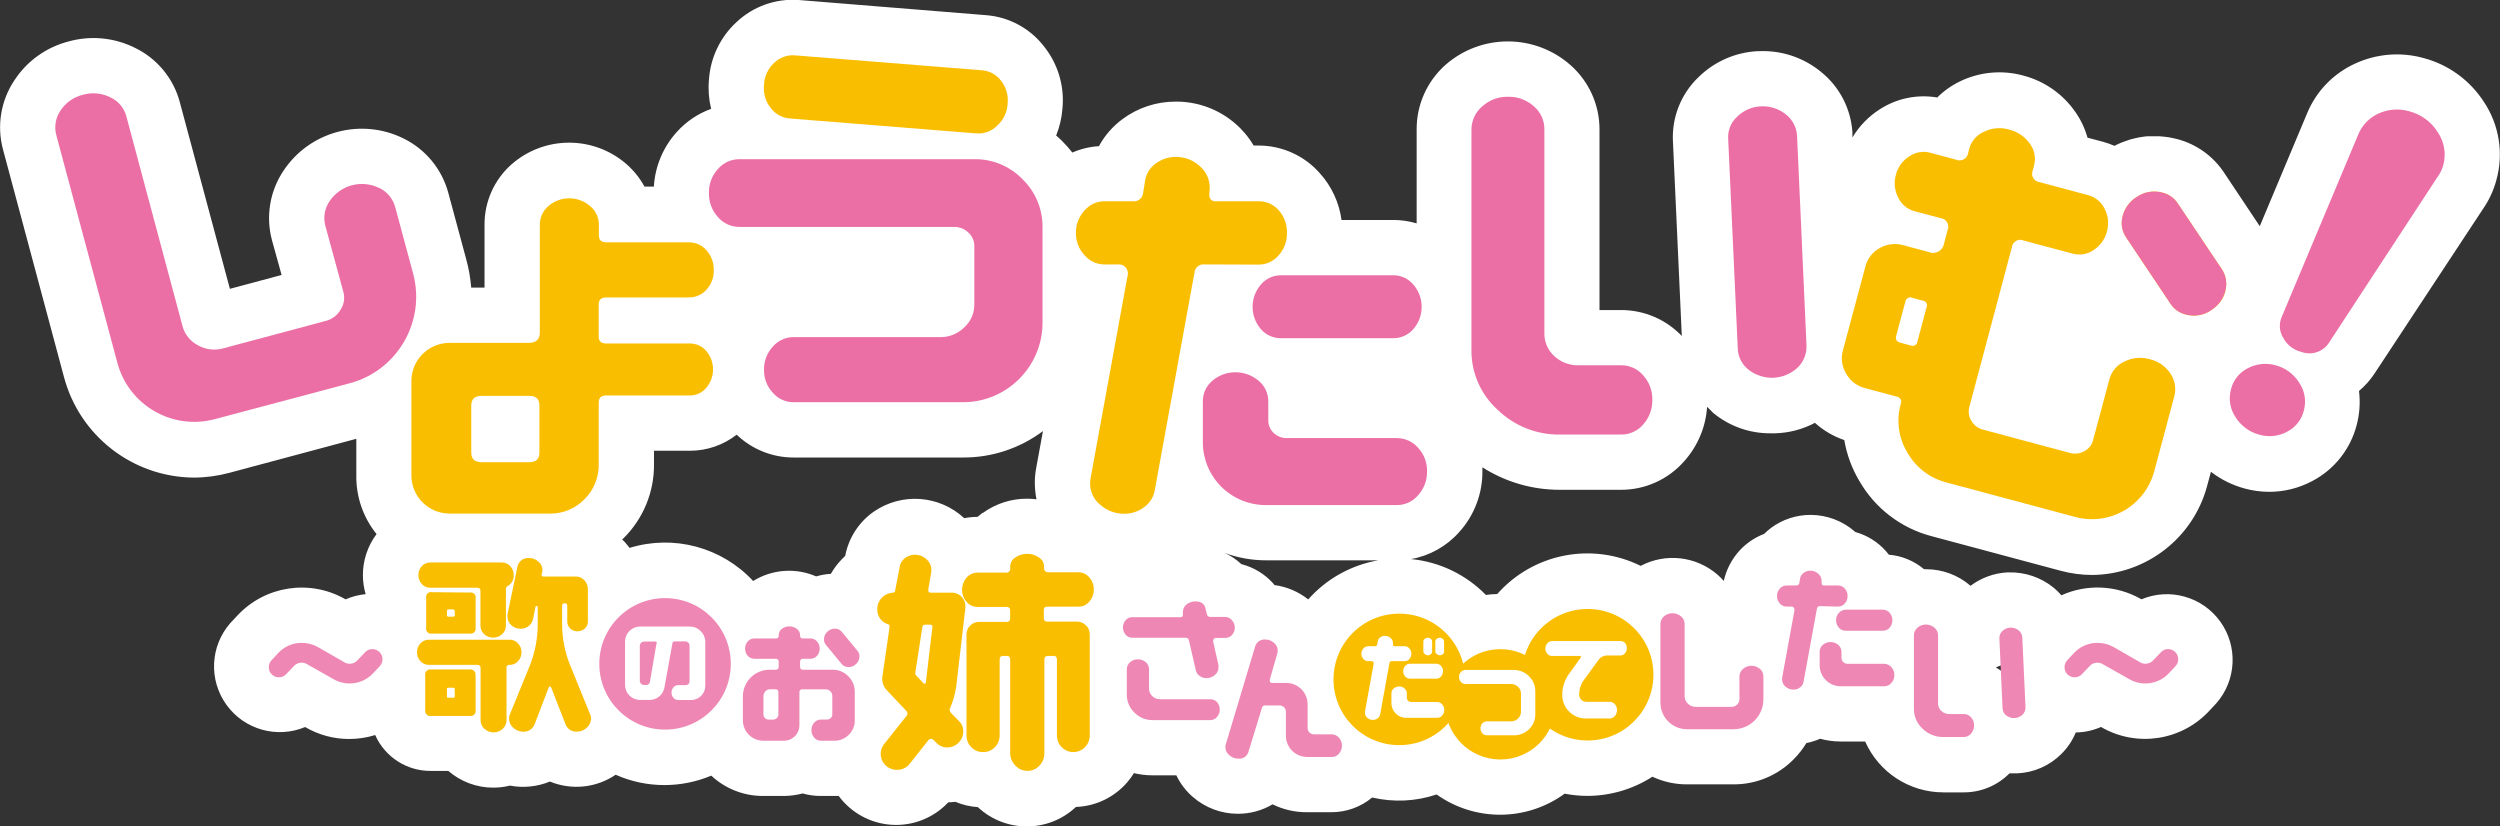 <?xml version="1.0" encoding="UTF-8" standalone="no"?>
<!-- Generator: Gravit.io -->
<svg xmlns="http://www.w3.org/2000/svg" xmlns:xlink="http://www.w3.org/1999/xlink" style="isolation:isolate" viewBox="0 0 418.24 138.22" width="418.24pt" height="138.22pt">
  <rect x="0" y="0" width="418.24" height="138.22" fill="#333333" stroke="none"/>
  <defs>
    <clipPath id="_clipPath_vcEiLujACbmTwDmZe5zVupAwtWWlItID">
      <rect width="418.24" height="138.22"/>
    </clipPath>
  </defs>
  <g clip-path="url(#_clipPath_vcEiLujACbmTwDmZe5zVupAwtWWlItID)">
    <g>
      <g>
        <path d=" M 415.55 17.05 C 413.216 13.43 409.614 10.812 405.45 9.71 C 401.658 8.658 397.617 8.98 394.04 10.62 C 390.345 12.289 387.436 15.319 385.92 19.08 L 378.05 37.84 L 372.05 28.84 C 370.209 26.077 367.414 24.091 364.2 23.26 C 363.73 23.14 363.25 23.04 362.77 22.96 L 362.25 22.89 L 361.34 22.8 L 360.73 22.8 L 359.9 22.8 C 359.69 22.8 359.48 22.8 359.26 22.8 C 359.04 22.8 358.73 22.85 358.46 22.89 L 357.83 22.99 L 357.01 23.17 L 356.42 23.32 L 355.49 23.64 L 355.04 23.8 C 354.597 23.977 354.163 24.178 353.74 24.4 C 353.109 24.12 352.457 23.889 351.79 23.71 L 349.23 23.03 C 348.792 21.46 348.085 19.978 347.14 18.65 C 345.066 15.694 342.012 13.569 338.52 12.65 C 335.021 11.68 331.29 12.003 328.01 13.56 C 326.556 14.247 325.23 15.177 324.09 16.31 C 320.736 15.737 317.29 16.451 314.44 18.31 C 312.585 19.502 311.031 21.107 309.9 23 L 309.9 22.26 L 309.9 22.1 C 309.634 18.142 307.718 14.478 304.62 12 C 301.727 9.632 298.065 8.408 294.33 8.56 L 294.05 8.56 C 290.328 8.747 286.805 10.295 284.15 12.91 C 281.204 15.725 279.643 19.692 279.88 23.76 L 281.36 56.21 C 278.719 53.439 275.058 51.871 271.23 51.87 L 267.59 51.87 L 267.59 21.66 C 267.597 17.55 265.838 13.634 262.76 10.91 C 256.766 5.603 247.754 5.603 241.76 10.91 C 238.711 13.649 236.979 17.561 237 21.66 L 237 37.37 C 235.731 36.993 234.414 36.801 233.09 36.8 L 224.43 36.8 C 224.038 33.896 222.78 31.178 220.82 29 C 218.221 26.033 214.464 24.337 210.52 24.35 L 209.73 24.35 C 208.908 22.954 207.86 21.704 206.63 20.65 C 203.876 18.276 200.356 16.98 196.72 17 C 193.497 16.982 190.355 18.014 187.77 19.94 C 186.148 21.137 184.81 22.677 183.85 24.45 C 182.316 24.545 180.81 24.907 179.4 25.52 C 178.847 24.819 178.252 24.151 177.62 23.52 C 177.32 23.22 177 22.95 176.69 22.67 C 177.269 21.236 177.624 19.722 177.74 18.18 C 178.109 14.485 177.034 10.79 174.74 7.87 C 172.401 4.787 168.858 2.848 165 2.54 L 133.61 0 C 129.764 -0.278 125.978 1.076 123.18 3.73 C 120.464 6.247 118.823 9.714 118.6 13.41 C 118.459 15.019 118.584 16.641 118.97 18.21 C 116.752 19.01 114.769 20.35 113.2 22.11 C 110.933 24.626 109.589 27.839 109.39 31.22 L 107.82 31.22 C 107.051 29.802 106.035 28.532 104.82 27.47 C 99.286 22.642 91.029 22.672 85.53 27.54 C 82.68 30.082 81.054 33.721 81.06 37.54 L 81.06 48.11 L 78.83 48.11 C 78.704 46.511 78.426 44.927 78 43.38 L 75 32.26 C 73.937 28.317 71.236 25.019 67.58 23.2 L 67.58 23.2 C 60.444 19.627 51.763 21.961 47.38 28.63 C 45.126 32.036 44.441 36.245 45.5 40.19 L 47.11 46 L 38.46 48.32 L 30.09 17.12 C 29.023 13.083 26.227 9.723 22.45 7.94 C 19.03 6.27 15.115 5.914 11.45 6.94 C 7.758 7.896 4.551 10.187 2.45 13.37 C 0.145 16.781 -0.567 21.024 0.5 25 L 10.71 63.1 C 13.338 72.933 22.202 79.805 32.38 79.9 C 34.406 79.896 36.423 79.627 38.38 79.1 L 59.61 73.41 L 59.61 79.54 C 59.558 83.106 60.758 86.577 63 89.35 C 61.508 91.333 60.704 93.749 60.71 96.23 C 60.716 97.303 60.87 98.37 61.17 99.4 C 60.014 99.51 58.883 99.803 57.82 100.27 L 57.71 100.21 C 51.792 96.858 44.347 98.004 39.71 102.98 L 38.51 104.26 C 35.155 108.116 34.898 113.775 37.89 117.919 C 40.881 122.064 46.334 123.601 51.05 121.63 C 53.283 122.944 55.829 123.635 58.42 123.63 C 59.895 123.63 61.362 123.408 62.77 122.97 C 64.403 126.653 68.071 129.012 72.1 128.97 L 75 128.97 C 77.09 130.781 79.765 131.775 82.53 131.77 C 83.467 131.768 84.4 131.654 85.31 131.43 C 87.559 131.855 89.883 131.619 92 130.75 C 95.625 132.244 99.758 131.815 103 129.61 C 105.565 130.752 108.342 131.342 111.15 131.34 C 113.842 131.34 116.508 130.803 118.99 129.76 C 121.33 131.949 124.416 133.164 127.62 133.16 L 131.11 133.16 C 132.177 133.157 133.239 133.016 134.27 132.74 C 135.246 133.016 136.256 133.158 137.27 133.16 L 139.51 133.16 C 139.78 133.16 140.04 133.16 140.31 133.16 C 142.418 136.012 145.684 137.781 149.224 137.988 C 152.765 138.195 156.215 136.818 158.64 134.23 C 159.035 134.22 159.428 134.19 159.82 134.14 C 161.019 134.642 162.293 134.943 163.59 135.03 C 168.213 139.346 175.393 139.333 180 135 C 183.063 134.89 185.966 133.6 188.1 131.4 C 188.707 130.774 189.243 130.083 189.7 129.34 C 190.715 129.584 191.756 129.708 192.8 129.71 L 196.8 129.71 C 197.454 131.087 198.387 132.313 199.54 133.31 C 201.623 135.13 204.294 136.135 207.06 136.14 C 209.114 136.153 211.133 135.607 212.9 134.56 C 214.675 135.437 216.63 135.889 218.61 135.88 L 222.72 135.88 C 225.218 135.888 227.639 135.017 229.56 133.42 C 233.131 134.257 236.864 134.081 240.34 132.91 C 246.765 137.477 255.391 137.425 261.76 132.78 C 263.006 133.02 264.271 133.144 265.54 133.15 C 269.406 133.148 273.19 132.034 276.44 129.94 C 278.24 130.783 280.203 131.22 282.19 131.22 L 290 131.22 C 293.78 131.242 297.409 129.734 300.06 127.04 C 300.88 126.219 301.598 125.302 302.2 124.31 C 302.991 124.155 303.762 123.914 304.5 123.59 C 305.611 123.895 306.758 124.049 307.91 124.05 L 312.03 124.05 C 314.324 129.223 319.451 132.559 325.11 132.56 L 328.51 132.56 C 331.39 132.572 334.154 131.426 336.18 129.38 C 336.58 129.38 336.98 129.38 337.39 129.38 C 340.192 129.281 342.853 128.127 344.84 126.15 C 345.882 125.12 346.708 123.893 347.27 122.54 C 348.724 122.518 350.159 122.205 351.49 121.62 C 357.419 125.075 364.951 123.948 369.61 118.91 L 370.77 117.67 C 374.154 113.822 374.432 108.148 371.443 103.987 C 368.453 99.826 362.986 98.281 358.26 100.26 L 358.15 100.2 C 354.071 97.889 349.134 97.662 344.86 99.59 C 344.465 99.132 344.034 98.707 343.57 98.32 C 341.444 96.591 338.769 95.683 336.03 95.76 L 335.77 95.76 C 333.558 95.894 331.434 96.672 329.66 98 C 327.591 96.204 324.94 95.22 322.2 95.23 L 321.89 95.23 C 320.226 93.829 318.168 92.98 316 92.8 C 315.85 92.6 315.69 92.4 315.52 92.21 C 314.151 90.667 312.367 89.553 310.38 89 L 310.26 88.89 C 308.221 87.125 305.617 86.149 302.92 86.14 C 300.53 86.133 298.201 86.897 296.28 88.32 C 295.876 88.629 295.492 88.963 295.13 89.32 C 293.553 89.921 292.138 90.883 291 92.13 C 289.701 93.56 288.798 95.304 288.38 97.19 C 288.049 96.809 287.691 96.451 287.31 96.12 C 283.741 93.039 278.647 92.463 274.48 94.67 C 266.334 90.639 256.498 92.57 250.48 99.38 C 249.84 99.38 249.21 99.45 248.58 99.53 C 245.246 96.114 240.811 93.989 236.06 93.53 C 239.186 92.978 242.031 91.381 244.13 89 C 246.645 86.216 248.026 82.591 248 78.84 C 248 78.62 248 78.4 248 78.18 C 251.883 80.654 256.396 81.96 261 81.94 L 271.19 81.94 C 275.234 81.95 279.084 80.21 281.75 77.17 C 284.017 74.651 285.369 71.442 285.59 68.06 C 285.92 68.39 286.27 68.71 286.59 69.06 C 289.283 71.297 292.679 72.511 296.18 72.49 C 296.45 72.49 296.73 72.49 297 72.49 C 299.315 72.423 301.584 71.824 303.63 70.74 C 305.052 72.026 306.723 73.006 308.54 73.62 C 308.949 76.024 309.797 78.332 311.04 80.43 C 313.672 85.031 318.049 88.377 323.18 89.71 L 344.68 95.47 C 346.414 95.943 348.203 96.185 350 96.19 C 359.012 96.114 366.872 90.048 369.23 81.35 L 369.88 78.93 C 371.564 80.227 373.487 81.178 375.54 81.73 C 376.88 82.094 378.262 82.279 379.65 82.28 C 382.147 82.276 384.605 81.661 386.81 80.49 L 386.81 80.49 C 390.497 78.566 393.199 75.173 394.25 71.15 C 394.755 69.281 394.89 67.331 394.65 65.41 C 395.706 64.524 396.62 63.482 397.36 62.32 L 415.36 35.01 C 416.386 33.539 417.151 31.901 417.62 30.17 C 418.88 25.704 418.124 20.911 415.55 17.05 Z  M 336.17 111 C 336.17 111.23 336.17 111.45 336.17 111.67 C 336.171 112.304 336.228 112.936 336.34 113.56 C 335.62 112.815 334.799 112.175 333.9 111.66 C 334.614 111.314 335.382 111.091 336.17 111 Z  M 218.86 100.28 C 217.231 98.985 215.282 98.156 213.22 97.88 C 213.14 97.78 213.07 97.68 212.98 97.58 L 212.98 97.58 C 211.567 96.015 209.723 94.902 207.68 94.38 C 206.867 93.619 205.939 92.991 204.93 92.52 C 207.13 93.328 209.456 93.741 211.8 93.74 L 230.59 93.74 C 226.05 94.523 221.913 96.83 218.86 100.28 L 218.86 100.28 Z  M 109.82 111 C 110.104 110.561 110.439 110.158 110.82 109.8 C 110.981 109.64 111.151 109.489 111.33 109.35 C 111.538 109.51 111.735 109.683 111.92 109.87 C 112.1 110.06 112.28 110.26 112.44 110.46 L 110.77 112.14 C 110.41 111.799 110.091 111.416 109.82 111 Z  M 112.4 110.47 C 112.526 110.63 112.642 110.797 112.75 110.97 C 112.493 111.382 112.191 111.764 111.85 112.11 C 111.666 112.291 111.473 112.461 111.27 112.62 C 111.09 112.47 110.91 112.32 110.74 112.15 L 112.4 110.47 Z  M 164.4 85.78 C 164.1 86 163.82 86.23 163.54 86.47 C 162.791 86.472 162.045 86.546 161.31 86.69 C 157.151 82.824 150.865 82.367 146.19 85.59 C 143.684 87.336 141.963 89.998 141.4 93 C 141.21 93.17 141.03 93.35 140.86 93.53 C 140.135 94.269 139.51 95.099 139 96 C 138.166 96.047 137.341 96.192 136.54 96.43 C 133.114 94.939 129.173 95.227 126 97.2 C 120.743 91.541 112.712 89.388 105.33 91.66 C 105.07 91.32 104.8 90.99 104.51 90.66 L 104.08 90.26 L 104.31 90.05 C 107.619 86.778 109.46 82.303 109.41 77.65 L 109.41 75.41 L 115.41 75.41 C 118.247 75.413 121.004 74.466 123.24 72.72 C 125.797 75.169 129.2 76.537 132.74 76.54 L 161.1 76.54 C 165.923 76.565 170.621 75.013 174.48 72.12 L 173.35 78.3 C 173.197 79.118 173.12 79.948 173.12 80.78 C 173.126 81.703 173.22 82.624 173.4 83.53 C 172.889 83.467 172.375 83.433 171.86 83.43 C 169.188 83.412 166.581 84.249 164.42 85.82 L 164.4 85.78 Z  M 380.29 69.78 C 379.669 70.081 378.962 70.159 378.29 70 C 377.715 69.835 377.212 69.483 376.86 69 C 376.089 67.744 376.202 66.137 377.14 65 C 377.917 65.652 378.762 66.218 379.66 66.69 L 381.03 69.29 C 380.817 69.501 380.575 69.68 380.31 69.82 L 380.29 69.78 Z  M 381.03 69.25 L 379.7 66.7 C 380.473 67.109 381.283 67.444 382.12 67.7 C 381.89 68.305 381.524 68.849 381.05 69.29 L 381.03 69.25 Z " fill="rgb(255,255,255)"/>
        <path d=" M 245.09 113.66 C 245.09 119.735 240.165 124.66 234.09 124.66 C 228.015 124.66 223.09 119.735 223.09 113.66 C 223.09 107.585 228.015 102.66 234.09 102.66 C 240.165 102.66 245.09 107.585 245.09 113.66 Z " fill="rgb(250,190,0)"/>
        <path d=" M 260.23 117.83 C 260.23 122.928 256.098 127.06 251 127.06 C 245.902 127.06 241.77 122.928 241.77 117.83 C 241.77 112.732 245.902 108.6 251 108.6 C 253.448 108.6 255.796 109.572 257.527 111.303 C 259.258 113.034 260.23 115.382 260.23 117.83 Z " fill="rgb(250,190,0)"/>
        <path d=" M 276.61 112.88 C 276.61 118.955 271.685 123.88 265.61 123.88 C 259.535 123.88 254.61 118.955 254.61 112.88 C 254.61 106.805 259.535 101.88 265.61 101.88 C 271.685 101.88 276.61 106.805 276.61 112.88 Z " fill="rgb(250,190,0)"/>
        <path d=" M 122.26 111.06 C 122.26 117.135 117.335 122.06 111.26 122.06 C 105.185 122.06 100.26 117.135 100.26 111.06 C 100.26 104.985 105.185 100.06 111.26 100.06 C 117.335 100.06 122.26 104.985 122.26 111.06 Z " fill="rgb(238,135,180)"/>
        <path d=" M 51.32 111.09 C 51.053 110.936 50.749 110.856 50.44 110.86 C 49.954 110.859 49.492 111.066 49.17 111.43 L 47.88 112.78 C 47.566 113.127 47.118 113.32 46.65 113.31 C 46.209 113.311 45.785 113.139 45.47 112.83 C 45.136 112.518 44.954 112.077 44.97 111.62 C 44.958 111.194 45.117 110.78 45.41 110.47 L 46.49 109.31 C 47.507 108.174 48.965 107.533 50.49 107.55 C 51.447 107.547 52.389 107.795 53.22 108.27 L 57.63 110.81 C 57.896 110.969 58.201 111.048 58.51 111.04 C 58.992 111.044 59.453 110.844 59.78 110.49 L 61.07 109.13 C 61.381 108.778 61.831 108.581 62.3 108.59 C 62.742 108.593 63.166 108.769 63.48 109.08 C 64.134 109.716 64.165 110.756 63.55 111.43 L 62.46 112.59 C 60.74 114.474 57.934 114.892 55.74 113.59 L 51.32 111.09 Z " fill="rgb(238,135,180)"/>
        <path d=" M 86.66 110.62 C 86.305 111.018 85.793 111.24 85.26 111.23 C 85.115 111.209 84.968 111.258 84.866 111.363 C 84.763 111.468 84.716 111.615 84.74 111.76 L 84.74 120.48 C 84.749 121.029 84.519 121.554 84.11 121.92 C 83.698 122.319 83.143 122.535 82.57 122.52 C 82.001 122.531 81.45 122.315 81.04 121.92 C 80.624 121.559 80.389 121.031 80.4 120.48 L 80.4 111.76 C 80.4 111.41 80.23 111.23 79.9 111.23 L 71.74 111.23 C 71.207 111.238 70.697 111.015 70.34 110.62 C 69.96 110.218 69.756 109.682 69.77 109.13 C 69.755 108.574 69.96 108.035 70.34 107.63 C 70.697 107.235 71.207 107.012 71.74 107.02 L 85.26 107.02 C 85.793 107.01 86.305 107.232 86.66 107.63 C 87.048 108.031 87.257 108.572 87.24 109.13 C 87.256 109.685 87.047 110.222 86.66 110.62 Z  M 70.57 97.71 C 69.797 96.859 69.797 95.561 70.57 94.71 C 70.931 94.32 71.439 94.099 71.97 94.1 L 83.97 94.1 C 84.501 94.099 85.009 94.32 85.37 94.71 C 85.748 95.117 85.953 95.655 85.94 96.21 C 85.98 96.963 85.593 97.674 84.94 98.05 C 84.758 98.114 84.638 98.287 84.64 98.48 L 84.64 104.66 C 84.645 105.21 84.412 105.735 84 106.1 C 83.148 106.869 81.852 106.869 81 106.1 C 80.598 105.739 80.372 105.221 80.38 104.68 L 80.38 98.83 C 80.38 98.5 80.2 98.33 79.85 98.33 L 72 98.33 C 71.455 98.345 70.931 98.118 70.57 97.71 Z  M 79.57 113.04 L 79.57 118.77 C 79.631 119.05 79.546 119.341 79.343 119.543 C 79.141 119.746 78.85 119.831 78.57 119.77 L 72.14 119.77 C 71.861 119.826 71.573 119.738 71.373 119.537 C 71.172 119.337 71.084 119.049 71.14 118.77 L 71.14 113 C 71.084 112.721 71.172 112.433 71.373 112.233 C 71.573 112.032 71.861 111.944 72.14 112 L 78.59 112 C 78.862 111.958 79.137 112.052 79.326 112.252 C 79.516 112.451 79.596 112.731 79.54 113 L 79.57 113.04 Z  M 78.57 99.13 C 78.85 99.069 79.141 99.154 79.343 99.357 C 79.546 99.559 79.631 99.85 79.57 100.13 L 79.57 105 C 79.626 105.279 79.538 105.567 79.337 105.767 C 79.137 105.968 78.849 106.056 78.57 106 L 72.3 106 C 72.02 106.061 71.729 105.976 71.527 105.773 C 71.324 105.571 71.239 105.28 71.3 105 L 71.3 100.07 C 71.233 99.789 71.317 99.494 71.52 99.29 C 71.724 99.087 72.019 99.003 72.3 99.07 L 78.57 99.13 Z  M 76.07 115.31 C 76.08 115.238 76.056 115.166 76.005 115.115 C 75.954 115.064 75.882 115.04 75.81 115.05 L 75 115.05 C 74.84 115.05 74.77 115.14 74.77 115.31 L 74.77 116.5 C 74.759 116.564 74.78 116.628 74.826 116.674 C 74.872 116.72 74.936 116.741 75 116.73 L 75.82 116.73 C 75.99 116.73 76.08 116.65 76.08 116.5 L 76.07 115.31 Z  M 76.07 102.22 C 76.08 102.146 76.055 102.071 76.002 102.018 C 75.949 101.965 75.874 101.94 75.8 101.95 L 75 101.95 C 74.84 101.95 74.77 102.04 74.77 102.22 L 74.77 102.91 C 74.77 103.08 74.84 103.17 75 103.17 L 75.82 103.17 C 75.892 103.179 75.965 103.155 76.017 103.105 C 76.07 103.054 76.097 102.983 76.09 102.91 L 76.07 102.22 Z  M 98.87 120.22 C 98.87 120.81 98.611 121.37 98.16 121.75 C 97.72 122.168 97.137 122.401 96.53 122.4 C 95.664 122.467 94.863 121.935 94.59 121.11 L 92.25 115.11 C 92.19 114.94 92.1 114.85 91.99 114.85 C 91.88 114.85 91.83 114.94 91.76 115.11 L 89.46 121.11 C 89.172 121.951 88.345 122.485 87.46 122.4 C 86.866 122.397 86.296 122.164 85.87 121.75 C 85.419 121.37 85.16 120.81 85.16 120.22 C 85.158 119.961 85.213 119.705 85.32 119.47 L 88.65 111.31 C 89.533 109.083 89.978 106.706 89.96 104.31 L 89.96 101.64 C 89.96 101.47 89.9 101.38 89.77 101.38 C 89.64 101.38 89.59 101.44 89.57 101.58 L 89.17 103.58 C 89.07 104.046 88.808 104.461 88.43 104.75 C 88.049 105.042 87.58 105.197 87.1 105.19 C 86.527 105.2 85.972 104.989 85.55 104.6 C 85.127 104.238 84.889 103.706 84.9 103.15 C 84.889 103.03 84.889 102.91 84.9 102.79 L 86.52 95 C 86.63 93.999 87.517 93.268 88.52 93.35 C 89.09 93.35 89.64 93.564 90.06 93.95 C 90.495 94.289 90.749 94.809 90.75 95.36 C 90.751 95.505 90.731 95.65 90.69 95.79 L 90.62 96.05 C 90.55 96.32 90.62 96.45 90.95 96.45 L 96.35 96.45 C 96.888 96.443 97.402 96.669 97.76 97.07 C 98.152 97.477 98.365 98.025 98.35 98.59 L 98.35 104 C 98.358 104.44 98.171 104.861 97.84 105.15 C 97.505 105.456 97.064 105.621 96.61 105.61 C 96.155 105.621 95.716 105.448 95.39 105.13 C 95.075 104.839 94.897 104.429 94.9 104 L 94.9 101.33 Q 94.9 100.94 94.54 100.94 L 94.4 100.94 Q 94.04 100.94 94.04 101.33 L 94.04 104.23 C 94.017 106.627 94.465 109.006 95.36 111.23 L 98.68 119.39 C 98.815 119.643 98.887 119.924 98.89 120.21 L 98.87 120.22 Z " fill="rgb(250,190,0)"/>
        <path d=" M 117.25 105.62 C 117.73 106.083 117.998 106.723 117.99 107.39 L 117.99 114.74 C 117.99 115.372 117.738 115.978 117.289 116.423 C 116.84 116.868 116.232 117.115 115.6 117.11 L 113.47 117.11 C 113.162 117.12 112.867 116.987 112.67 116.75 C 112.452 116.51 112.333 116.195 112.34 115.87 C 112.331 115.545 112.45 115.229 112.67 114.99 C 112.865 114.749 113.16 114.613 113.47 114.62 L 114.73 114.62 C 114.893 114.621 115.05 114.561 115.17 114.45 C 115.291 114.335 115.359 114.176 115.36 114.01 L 115.36 108.01 C 115.36 107.817 115.281 107.632 115.14 107.5 C 114.995 107.369 114.805 107.298 114.61 107.3 L 112.87 107.3 C 112.782 107.289 112.694 107.313 112.624 107.368 C 112.555 107.422 112.51 107.502 112.5 107.59 L 111.14 115.1 C 110.897 116.269 109.864 117.106 108.67 117.1 L 107.08 117.1 C 106.413 117.1 105.773 116.834 105.302 116.361 C 104.831 115.888 104.567 115.247 104.57 114.58 L 104.57 107.33 C 104.57 106.664 104.834 106.026 105.305 105.555 C 105.776 105.084 106.414 104.82 107.08 104.82 L 115.47 104.82 C 116.148 104.83 116.792 105.119 117.25 105.62 L 117.25 105.62 Z  M 109.88 107.62 C 109.89 107.54 109.862 107.461 109.806 107.404 C 109.749 107.348 109.67 107.32 109.59 107.33 L 107.8 107.33 C 107.601 107.327 107.409 107.399 107.26 107.53 C 107.116 107.66 107.036 107.846 107.04 108.04 L 107.04 113.89 C 107.036 114.084 107.116 114.27 107.26 114.4 C 107.409 114.531 107.601 114.603 107.8 114.6 L 108 114.6 C 108.176 114.625 108.354 114.578 108.494 114.468 C 108.634 114.359 108.723 114.197 108.74 114.02 L 109.82 107.69 C 109.845 107.668 109.866 107.64 109.88 107.61 L 109.88 107.62 Z " fill="rgb(255,255,255)"/>
        <path d=" M 141.91 113.12 C 142.627 113.825 143.021 114.795 143 115.8 L 143 120.51 C 143.014 121.417 142.652 122.29 142 122.92 C 141.364 123.57 140.489 123.931 139.58 123.92 L 137.34 123.92 C 136.904 123.927 136.489 123.735 136.21 123.4 C 135.903 123.053 135.738 122.603 135.75 122.14 C 135.74 121.683 135.905 121.24 136.21 120.9 C 136.491 120.568 136.905 120.378 137.34 120.38 L 138.34 120.38 C 138.578 120.386 138.809 120.296 138.98 120.13 C 139.148 119.968 139.242 119.744 139.24 119.51 L 139.24 116.41 C 139.241 116.124 139.126 115.849 138.92 115.65 C 138.707 115.433 138.414 115.313 138.11 115.32 L 134.25 115.32 C 134.109 115.3 133.968 115.347 133.867 115.447 C 133.767 115.548 133.72 115.689 133.74 115.83 L 133.74 121.31 C 133.745 122.004 133.472 122.671 132.981 123.161 C 132.491 123.652 131.824 123.925 131.13 123.92 L 127.7 123.92 C 126.796 123.923 125.927 123.566 125.286 122.928 C 124.644 122.291 124.283 121.424 124.28 120.52 L 124.28 116.52 C 124.277 115.331 124.748 114.19 125.589 113.349 C 126.43 112.508 127.571 112.037 128.76 112.04 L 129.76 112.04 C 129.901 112.06 130.042 112.013 130.143 111.913 C 130.243 111.812 130.29 111.671 130.27 111.53 L 130.27 110.72 C 130.29 110.579 130.243 110.438 130.143 110.337 C 130.042 110.237 129.901 110.19 129.76 110.21 L 126.18 110.21 C 125.765 110.215 125.37 110.035 125.1 109.72 C 124.799 109.386 124.638 108.949 124.65 108.5 C 124.641 108.06 124.803 107.634 125.1 107.31 C 125.369 106.992 125.764 106.809 126.18 106.81 L 129.83 106.81 C 130.12 106.81 130.27 106.66 130.27 106.35 L 130.27 106.22 C 130.276 105.823 130.469 105.453 130.79 105.22 C 131.145 104.93 131.592 104.778 132.05 104.79 C 132.51 104.783 132.959 104.935 133.32 105.22 C 133.642 105.453 133.838 105.822 133.85 106.22 L 133.85 106.35 C 133.85 106.66 134 106.81 134.29 106.81 L 135.61 106.81 C 136.023 106.812 136.414 106.995 136.68 107.31 C 136.977 107.634 137.139 108.06 137.13 108.5 C 137.142 108.949 136.981 109.386 136.68 109.72 C 136.413 110.033 136.021 110.212 135.61 110.21 L 134.36 110.21 C 134.219 110.19 134.078 110.237 133.977 110.337 C 133.877 110.438 133.83 110.579 133.85 110.72 L 133.85 111.53 C 133.83 111.671 133.877 111.812 133.977 111.913 C 134.078 112.013 134.219 112.06 134.36 112.04 L 139.28 112.04 C 140.267 112.03 141.215 112.419 141.91 113.12 Z  M 130.22 115.82 C 130.24 115.679 130.193 115.538 130.093 115.437 C 129.992 115.337 129.851 115.29 129.71 115.31 L 128.79 115.31 C 128.501 115.313 128.228 115.44 128.04 115.66 C 127.825 115.894 127.711 116.203 127.72 116.52 L 127.72 119.52 C 127.718 119.756 127.816 119.981 127.99 120.14 C 128.158 120.304 128.385 120.394 128.62 120.39 L 129.29 120.39 C 129.535 120.401 129.774 120.311 129.95 120.14 C 130.124 119.981 130.222 119.756 130.22 119.52 L 130.22 115.82 Z  M 143.78 109.82 C 143.784 110.354 143.536 110.858 143.11 111.18 C 142.79 111.455 142.382 111.604 141.96 111.6 C 141.512 111.612 141.084 111.416 140.8 111.07 L 138.17 107.88 C 137.954 107.619 137.84 107.289 137.85 106.95 C 137.846 106.416 138.094 105.912 138.52 105.59 C 138.843 105.321 139.25 105.172 139.67 105.17 C 140.12 105.157 140.55 105.357 140.83 105.71 L 143.46 108.89 C 143.683 109.162 143.797 109.508 143.78 109.86 L 143.78 109.82 Z " fill="rgb(238,135,180)"/>
        <path d=" M 160.91 99.88 C 161.395 100.425 161.605 101.161 161.48 101.88 L 159.97 114.88 C 159.782 116.153 159.422 117.394 158.9 118.57 C 158.861 118.677 158.861 118.793 158.9 118.9 C 158.932 119.039 159.001 119.167 159.1 119.27 L 160.5 120.7 C 160.935 121.133 161.17 121.727 161.15 122.34 C 161.166 123.069 160.872 123.771 160.34 124.27 C 159.838 124.77 159.159 125.051 158.45 125.05 C 157.786 125.056 157.15 124.788 156.69 124.31 L 156.15 123.77 C 156.054 123.673 155.926 123.616 155.79 123.61 C 155.59 123.596 155.399 123.692 155.29 123.86 L 152.18 127.79 C 151.67 128.444 150.879 128.815 150.05 128.79 C 149.459 128.802 148.882 128.615 148.41 128.26 C 147.834 127.831 147.456 127.187 147.362 126.476 C 147.268 125.764 147.465 125.044 147.91 124.48 L 151.69 119.73 C 151.792 119.62 151.836 119.468 151.81 119.32 C 151.807 119.178 151.746 119.044 151.64 118.95 L 148.36 115.47 C 147.759 114.85 147.488 113.982 147.63 113.13 L 148.82 104.89 C 148.851 104.797 148.841 104.696 148.794 104.61 C 148.746 104.525 148.665 104.463 148.57 104.44 C 147.461 104.103 146.72 103.058 146.77 101.9 C 146.756 101.195 147.027 100.514 147.52 100.01 C 148 99.503 148.653 99.196 149.35 99.15 C 149.455 99.161 149.56 99.128 149.638 99.057 C 149.716 98.986 149.761 98.885 149.76 98.78 L 150.5 94.93 C 150.583 94.265 150.947 93.668 151.5 93.29 C 152.709 92.468 154.346 92.707 155.27 93.84 C 155.71 94.372 155.9 95.068 155.79 95.75 L 155.29 98.66 C 155.29 98.99 155.38 99.15 155.7 99.15 L 159.11 99.15 C 159.789 99.114 160.448 99.382 160.91 99.88 L 160.91 99.88 Z  M 155.99 104.88 C 155.99 104.64 155.91 104.51 155.66 104.51 L 154.76 104.51 C 154.535 104.492 154.336 104.656 154.31 104.88 L 153.12 112.55 C 153.094 112.751 153.174 112.951 153.33 113.08 L 154.51 114.31 C 154.534 114.36 154.585 114.391 154.64 114.39 C 154.764 114.402 154.874 114.313 154.89 114.19 L 155.99 104.88 Z  M 181.7 104.64 C 182.098 105.025 182.319 105.557 182.31 106.11 L 182.31 123 C 182.326 123.748 182.038 124.47 181.51 125 C 180.998 125.523 180.297 125.819 179.565 125.819 C 178.833 125.819 178.132 125.523 177.62 125 C 177.088 124.473 176.799 123.749 176.82 123 L 176.82 110.35 C 176.82 109.94 176.64 109.74 176.29 109.74 L 175.29 109.74 C 174.91 109.74 174.72 109.94 174.72 110.35 L 174.72 126 C 174.735 126.78 174.436 127.533 173.89 128.09 C 173.381 128.656 172.651 128.973 171.89 128.96 C 171.13 128.968 170.402 128.651 169.89 128.09 C 169.319 127.545 168.997 126.789 169 126 L 169 110.35 C 169 109.94 168.82 109.74 168.47 109.74 L 167.77 109.74 C 167.41 109.74 167.24 109.94 167.24 110.35 L 167.24 123 C 167.256 123.748 166.968 124.47 166.44 125 C 165.931 125.53 165.225 125.827 164.49 125.82 C 163.737 125.845 163.009 125.546 162.49 125 C 161.962 124.47 161.674 123.748 161.69 123 L 161.69 106.13 C 161.684 105.575 161.908 105.043 162.31 104.66 C 162.693 104.258 163.225 104.034 163.78 104.04 L 168.37 104.04 C 168.541 104.064 168.712 104.006 168.834 103.884 C 168.956 103.762 169.014 103.591 168.99 103.42 L 168.99 102.15 C 169.014 101.98 168.957 101.809 168.834 101.688 C 168.712 101.568 168.54 101.513 168.37 101.54 L 163.54 101.54 C 162.836 101.543 162.167 101.236 161.71 100.7 C 161.203 100.132 160.931 99.391 160.95 98.63 C 160.949 97.893 161.219 97.181 161.71 96.63 C 162.167 96.094 162.836 95.787 163.54 95.79 L 168.21 95.79 C 168.431 95.84 168.663 95.774 168.823 95.613 C 168.984 95.453 169.05 95.221 169 95 L 169 94.75 C 169.016 94.15 169.331 93.598 169.84 93.28 C 170.421 92.86 171.123 92.642 171.84 92.66 C 172.557 92.638 173.261 92.856 173.84 93.28 C 174.344 93.602 174.655 94.153 174.67 94.75 L 174.67 95 C 174.67 95.49 174.92 95.74 175.44 95.74 L 180.44 95.74 C 181.128 95.745 181.779 96.052 182.22 96.58 C 182.718 97.126 182.99 97.841 182.98 98.58 C 183.004 99.339 182.74 100.078 182.24 100.65 C 181.798 101.188 181.136 101.497 180.44 101.49 L 175.19 101.49 C 174.81 101.49 174.62 101.69 174.62 102.1 L 174.62 103.37 C 174.62 103.79 174.81 103.99 175.19 103.99 L 180.19 103.99 C 180.766 103.985 181.317 104.23 181.7 104.66 L 181.7 104.64 Z " fill="rgb(250,190,0)"/>
        <path d=" M 206.12 103.79 C 206.734 104.48 206.734 105.52 206.12 106.21 C 205.849 106.532 205.451 106.719 205.03 106.72 L 203.51 106.72 C 203.357 106.698 203.204 106.751 203.097 106.862 C 202.99 106.973 202.943 107.128 202.97 107.28 C 202.961 107.323 202.961 107.367 202.97 107.41 L 203.85 111.28 C 203.866 111.393 203.866 111.507 203.85 111.62 C 203.859 112.127 203.634 112.61 203.24 112.93 C 202.851 113.267 202.354 113.451 201.84 113.45 C 201.431 113.457 201.031 113.33 200.7 113.09 C 200.377 112.867 200.149 112.532 200.06 112.15 L 198.91 107.15 C 198.864 106.87 198.613 106.671 198.33 106.69 L 189.41 106.69 C 188.986 106.693 188.582 106.506 188.31 106.18 C 187.709 105.485 187.709 104.455 188.31 103.76 C 188.582 103.434 188.986 103.247 189.41 103.25 L 197.5 103.25 C 197.77 103.25 197.9 103.12 197.89 102.85 C 197.882 102.82 197.882 102.79 197.89 102.76 L 197.89 102.62 C 197.885 102.53 197.885 102.44 197.89 102.35 C 197.895 101.843 198.145 101.37 198.56 101.08 C 198.966 100.773 199.461 100.608 199.97 100.61 C 200.92 100.61 201.49 100.99 201.66 101.75 L 201.91 102.75 C 201.946 103.035 202.204 103.239 202.49 103.21 L 205 103.21 C 205.443 103.219 205.857 103.434 206.12 103.79 Z  M 203.6 117.46 C 203.91 117.805 204.075 118.256 204.06 118.72 C 204.07 119.174 203.905 119.614 203.6 119.95 C 203.321 120.284 202.906 120.475 202.47 120.47 L 192.83 120.47 C 191.684 120.486 190.581 120.031 189.78 119.21 C 188.962 118.428 188.502 117.342 188.51 116.21 L 188.51 111.96 C 188.507 111.506 188.705 111.075 189.05 110.78 C 189.411 110.461 189.878 110.289 190.36 110.3 C 190.847 110.293 191.32 110.463 191.69 110.78 C 192.035 111.075 192.233 111.506 192.23 111.96 L 192.23 115.22 C 192.227 115.691 192.423 116.141 192.77 116.46 C 193.121 116.799 193.592 116.986 194.08 116.98 L 202.47 116.98 C 202.899 116.965 203.313 117.141 203.6 117.46 L 203.6 117.46 Z " fill="rgb(238,135,180)"/>
        <path d=" M 224 123.42 C 224.332 123.783 224.511 124.259 224.5 124.75 C 224.504 125.243 224.326 125.72 224 126.09 C 223.706 126.443 223.269 126.644 222.81 126.64 L 218.7 126.64 C 217.746 126.643 216.831 126.264 216.158 125.587 C 215.486 124.911 215.112 123.994 215.12 123.04 L 215.12 119.04 C 215.119 118.768 215.007 118.508 214.81 118.32 C 214.61 118.124 214.34 118.016 214.06 118.02 L 211.63 118.02 C 211.387 118.005 211.169 118.171 211.12 118.41 L 208.88 125.72 C 208.685 126.497 207.946 127.009 207.15 126.92 C 206.62 126.924 206.107 126.731 205.71 126.38 C 205.269 126.058 205.005 125.546 205 125 C 204.999 124.841 205.022 124.682 205.07 124.53 L 209.97 108.2 C 210.17 107.416 210.916 106.9 211.72 106.99 C 212.242 106.991 212.745 107.187 213.13 107.54 C 213.531 107.861 213.763 108.347 213.76 108.86 C 213.756 109.019 213.733 109.177 213.69 109.33 L 212.42 113.72 C 212.412 113.756 212.412 113.794 212.42 113.83 C 212.403 113.946 212.442 114.063 212.524 114.146 C 212.607 114.228 212.724 114.267 212.84 114.25 L 215.17 114.25 C 216.121 114.247 217.034 114.623 217.708 115.295 C 218.381 115.967 218.76 116.879 218.76 117.83 L 218.76 121.83 C 218.761 122.102 218.873 122.362 219.07 122.55 C 219.27 122.746 219.54 122.854 219.82 122.85 L 222.75 122.85 C 223.233 122.835 223.695 123.046 224 123.42 Z " fill="rgb(238,135,180)"/>
        <path d=" M 232.84 110.61 C 232.648 110.592 232.476 110.729 232.45 110.92 L 230.9 119.5 C 230.845 119.772 230.692 120.014 230.47 120.18 C 230.24 120.353 229.958 120.444 229.67 120.44 C 229.33 120.443 229.002 120.318 228.75 120.09 C 228.489 119.882 228.34 119.564 228.35 119.23 C 228.345 119.17 228.345 119.11 228.35 119.05 L 229.81 111.05 L 229.81 111 C 229.827 110.892 229.792 110.782 229.715 110.705 C 229.638 110.628 229.528 110.593 229.42 110.61 L 228.89 110.61 C 228.584 110.612 228.291 110.481 228.09 110.25 C 227.649 109.742 227.649 108.988 228.09 108.48 C 228.29 108.246 228.582 108.111 228.89 108.11 L 230 108.11 C 230.196 108.134 230.374 107.995 230.4 107.8 L 230.49 107.31 C 230.527 107.036 230.675 106.79 230.9 106.63 C 231.132 106.461 231.413 106.373 231.7 106.38 C 232.044 106.377 232.378 106.497 232.64 106.72 C 232.9 106.933 233.048 107.254 233.04 107.59 C 233.044 107.65 233.044 107.71 233.04 107.77 C 233.036 107.79 233.036 107.81 233.04 107.83 C 233.04 108.02 233.14 108.11 233.34 108.11 L 235 108.11 C 235.306 108.106 235.597 108.242 235.79 108.48 C 236.231 108.988 236.231 109.742 235.79 110.25 C 235.595 110.484 235.304 110.617 235 110.61 L 232.84 110.61 Z  M 241.28 117.85 C 241.504 118.104 241.625 118.432 241.62 118.77 C 241.624 119.111 241.503 119.442 241.28 119.7 C 241.073 119.95 240.764 120.093 240.44 120.09 L 235.28 120.09 C 234.617 120.101 233.978 119.841 233.51 119.37 C 233.034 118.909 232.77 118.272 232.78 117.61 L 232.78 116 C 232.769 115.682 232.91 115.377 233.16 115.18 C 233.409 114.955 233.734 114.834 234.07 114.84 C 234.406 114.83 234.733 114.952 234.98 115.18 C 235.223 115.383 235.362 115.684 235.36 116 L 235.36 116.74 C 235.356 116.931 235.437 117.114 235.58 117.24 C 235.725 117.371 235.915 117.442 236.11 117.44 L 240.44 117.44 C 240.768 117.442 241.077 117.593 241.28 117.85 Z  M 241.08 111.41 C 241.299 111.646 241.417 111.958 241.41 112.28 C 241.417 112.608 241.299 112.926 241.08 113.17 C 240.889 113.405 240.603 113.541 240.3 113.54 L 235.87 113.54 C 235.564 113.544 235.273 113.408 235.08 113.17 C 234.861 112.926 234.743 112.608 234.75 112.28 C 234.743 111.958 234.861 111.646 235.08 111.41 C 235.273 111.172 235.564 111.036 235.87 111.04 L 240.3 111.04 C 240.603 111.039 240.889 111.175 241.08 111.41 Z  M 238.34 109.41 C 238.2 109.307 238.118 109.143 238.12 108.97 L 238.12 107.33 C 238.121 107.154 238.202 106.989 238.34 106.88 C 238.486 106.758 238.67 106.69 238.86 106.69 C 239.051 106.689 239.235 106.756 239.38 106.88 C 239.512 106.993 239.588 107.157 239.59 107.33 L 239.59 109 C 239.591 109.171 239.514 109.333 239.38 109.44 C 239.238 109.568 239.051 109.636 238.86 109.63 C 238.662 109.621 238.475 109.535 238.34 109.39 L 238.34 109.41 Z  M 240.34 109.41 C 240.204 109.304 240.123 109.142 240.12 108.97 L 240.12 107.33 C 240.126 107.155 240.206 106.992 240.34 106.88 C 240.486 106.758 240.67 106.69 240.86 106.69 C 241.051 106.689 241.235 106.756 241.38 106.88 C 241.512 106.993 241.588 107.157 241.59 107.33 L 241.59 109 C 241.591 109.171 241.514 109.333 241.38 109.44 C 241.238 109.568 241.051 109.636 240.86 109.63 C 240.666 109.618 240.483 109.532 240.35 109.39 L 240.34 109.41 Z " fill="rgb(255,255,255)"/>
        <path d=" M 255.79 113.13 C 256.481 113.797 256.865 114.72 256.85 115.68 L 256.85 119.45 C 256.869 120.414 256.485 121.342 255.79 122.01 C 255.104 122.678 254.177 123.039 253.22 123.01 L 248.73 123.01 C 248.443 123.01 248.17 122.886 247.98 122.67 C 247.781 122.44 247.674 122.144 247.68 121.84 C 247.673 121.539 247.781 121.246 247.98 121.02 C 248.17 120.804 248.443 120.68 248.73 120.68 L 252.78 120.68 C 253.22 120.686 253.645 120.517 253.96 120.21 C 254.27 119.928 254.447 119.529 254.45 119.11 L 254.45 116 C 254.45 115.578 254.272 115.174 253.96 114.89 C 253.641 114.59 253.218 114.426 252.78 114.43 L 245.15 114.43 C 244.863 114.43 244.59 114.306 244.4 114.09 C 243.987 113.61 243.987 112.9 244.4 112.42 C 244.59 112.204 244.863 112.08 245.15 112.08 L 253.22 112.08 C 254.184 112.064 255.113 112.444 255.79 113.13 Z " fill="rgb(255,255,255)"/>
        <path d=" M 271.84 107.54 C 272.058 107.781 272.176 108.095 272.17 108.42 C 272.179 108.745 272.06 109.061 271.84 109.3 C 271.647 109.531 271.361 109.663 271.06 109.66 L 268.92 109.66 C 268.313 109.64 267.738 109.935 267.4 110.44 L 265 113.73 C 264.468 114.447 264.183 115.317 264.19 116.21 C 264.186 116.526 264.313 116.83 264.54 117.05 C 264.753 117.282 265.055 117.413 265.37 117.41 L 269.28 117.41 C 269.613 117.407 269.931 117.549 270.15 117.8 C 270.401 118.071 270.531 118.432 270.51 118.8 C 270.526 119.168 270.397 119.527 270.15 119.8 C 269.937 120.06 269.616 120.208 269.28 120.2 L 265.28 120.2 C 263.117 120.195 261.365 118.443 261.36 116.28 C 261.349 115.005 261.749 113.76 262.5 112.73 L 264.44 110.03 C 264.471 110.01 264.489 109.976 264.49 109.94 C 264.49 109.8 264.43 109.74 264.3 109.74 L 259.65 109.74 C 259.349 109.743 259.063 109.611 258.87 109.38 C 258.65 109.141 258.531 108.825 258.54 108.5 C 258.534 108.175 258.652 107.861 258.87 107.62 C 259.061 107.385 259.347 107.249 259.65 107.25 L 271.05 107.25 C 271.343 107.226 271.632 107.332 271.84 107.54 Z " fill="rgb(255,255,255)"/>
        <path d=" M 294.42 111.88 C 294.792 112.197 295.008 112.661 295.01 113.15 L 295.01 117 C 295.01 119.761 292.771 122 290.01 122 L 282.22 122 C 279.772 121.989 277.791 120.008 277.78 117.56 L 277.78 104.39 C 277.778 103.897 277.994 103.429 278.37 103.11 C 279.193 102.416 280.397 102.416 281.22 103.11 C 281.609 103.42 281.834 103.892 281.83 104.39 L 281.83 116.46 C 281.826 116.942 282.026 117.403 282.38 117.73 C 282.739 118.077 283.221 118.267 283.72 118.26 L 289.61 118.26 C 289.981 118.273 290.341 118.136 290.61 117.88 C 290.853 117.651 290.994 117.334 291 117 L 291 113.18 C 290.997 112.69 291.213 112.224 291.59 111.91 C 292.405 111.205 293.615 111.205 294.43 111.91 L 294.42 111.88 Z " fill="rgb(238,135,180)"/>
        <path d=" M 304.51 101.4 C 304.378 101.383 304.245 101.42 304.142 101.503 C 304.038 101.586 303.972 101.708 303.96 101.84 L 301.74 114 C 301.694 114.402 301.479 114.765 301.15 115 C 300.829 115.246 300.434 115.376 300.03 115.37 C 299.55 115.372 299.085 115.202 298.72 114.89 C 298.345 114.593 298.13 114.138 298.14 113.66 C 298.13 113.577 298.13 113.493 298.14 113.41 L 300.2 102.15 C 300.204 102.113 300.204 102.077 300.2 102.04 C 300.221 101.882 300.166 101.724 300.052 101.613 C 299.937 101.503 299.777 101.453 299.62 101.48 L 298.88 101.48 C 298.448 101.481 298.038 101.29 297.76 100.96 C 297.448 100.627 297.279 100.186 297.29 99.73 C 297.274 99.264 297.443 98.811 297.76 98.47 C 298.038 98.14 298.448 97.949 298.88 97.95 L 300.48 97.95 C 300.753 97.979 300.999 97.783 301.03 97.51 L 301.14 96.79 C 301.21 96.408 301.425 96.068 301.74 95.84 C 302.07 95.597 302.47 95.467 302.88 95.47 C 303.357 95.471 303.817 95.649 304.17 95.97 C 304.539 96.263 304.753 96.709 304.75 97.18 C 304.755 97.273 304.755 97.367 304.75 97.46 L 304.75 97.55 C 304.733 97.659 304.769 97.769 304.845 97.847 C 304.922 97.926 305.031 97.964 305.14 97.95 L 307.5 97.95 C 307.936 97.945 308.351 98.136 308.63 98.47 C 308.94 98.815 309.105 99.266 309.09 99.73 C 309.1 100.184 308.935 100.624 308.63 100.96 C 308.351 101.294 307.936 101.485 307.5 101.48 L 304.51 101.4 Z  M 316.43 111.63 C 316.755 111.984 316.931 112.45 316.92 112.93 C 316.931 113.416 316.755 113.888 316.43 114.25 C 316.134 114.602 315.7 114.806 315.24 114.81 L 307.93 114.81 C 305.99 114.804 304.42 113.23 304.42 111.29 L 304.42 109.05 C 304.416 108.601 304.61 108.173 304.95 107.88 C 305.695 107.251 306.785 107.251 307.53 107.88 C 307.876 108.17 308.074 108.599 308.07 109.05 L 308.07 110.05 C 308.071 110.317 308.179 110.573 308.37 110.76 C 308.566 110.955 308.834 111.06 309.11 111.05 L 315.24 111.05 C 315.702 111.06 316.137 111.272 316.43 111.63 L 316.43 111.63 Z  M 307.66 102.52 C 307.94 102.187 308.355 101.996 308.79 102 L 315 102 C 315.435 101.998 315.849 102.188 316.13 102.52 C 316.745 103.236 316.745 104.294 316.13 105.01 C 315.848 105.339 315.434 105.526 315 105.52 L 308.76 105.52 C 308.326 105.528 307.911 105.341 307.63 105.01 C 307.015 104.294 307.015 103.236 307.63 102.52 L 307.66 102.52 Z " fill="rgb(238,135,180)"/>
        <path d=" M 329.75 120 C 330.431 120.783 330.431 121.947 329.75 122.73 C 329.448 123.091 329.001 123.3 328.53 123.3 L 325.13 123.3 C 323.827 123.324 322.569 122.823 321.64 121.91 C 320.702 121.059 320.174 119.846 320.19 118.58 L 320.19 106.31 C 320.181 105.815 320.394 105.342 320.77 105.02 C 321.592 104.301 322.818 104.301 323.64 105.02 C 324.019 105.341 324.235 105.814 324.23 106.31 L 324.23 117.66 C 324.222 118.146 324.422 118.611 324.78 118.94 C 325.142 119.28 325.623 119.467 326.12 119.46 L 328.53 119.46 C 328.996 119.455 329.441 119.652 329.75 120 Z  M 338.86 118.33 C 338.872 118.8 338.687 119.253 338.35 119.58 C 337.59 120.271 336.444 120.317 335.63 119.69 C 335.255 119.404 335.03 118.962 335.02 118.49 L 334.49 106.82 C 334.455 106.348 334.639 105.887 334.99 105.57 C 335.736 104.857 336.894 104.806 337.7 105.45 C 338.073 105.735 338.3 106.171 338.32 106.64 L 338.86 118.33 Z " fill="rgb(238,135,180)"/>
        <path d=" M 351.74 111.09 C 351.473 110.936 351.169 110.856 350.86 110.86 C 350.374 110.859 349.912 111.066 349.59 111.43 L 348.3 112.78 C 347.987 113.128 347.538 113.322 347.07 113.31 C 346.629 113.309 346.206 113.137 345.89 112.83 C 345.556 112.518 345.374 112.077 345.39 111.62 C 345.378 111.194 345.537 110.78 345.83 110.47 L 346.91 109.31 C 347.927 108.174 349.385 107.533 350.91 107.55 C 351.867 107.547 352.809 107.795 353.64 108.27 L 358.05 110.81 C 358.316 110.968 358.621 111.047 358.93 111.04 C 359.412 111.044 359.873 110.844 360.2 110.49 L 361.5 109.13 C 361.806 108.778 362.253 108.58 362.72 108.59 C 363.163 108.59 363.587 108.767 363.9 109.08 C 364.554 109.716 364.585 110.756 363.97 111.43 L 362.88 112.59 C 361.16 114.474 358.354 114.892 356.16 113.59 L 351.74 111.09 Z " fill="rgb(238,135,180)"/>
        <path d=" M 63.43 31.43 C 64.758 32.059 65.741 33.24 66.12 34.66 L 69.12 45.78 C 71.244 53.773 66.498 61.977 58.51 64.12 L 35.94 70.12 C 28.84 72.022 21.543 67.809 19.64 60.71 L 9.43 22.65 C 9.035 21.22 9.295 19.689 10.14 18.47 C 11.006 17.162 12.335 16.23 13.86 15.86 C 15.373 15.42 16.996 15.563 18.41 16.26 C 19.774 16.865 20.784 18.063 21.15 19.51 L 30.52 54.51 C 30.881 55.915 31.823 57.1 33.11 57.77 C 34.419 58.504 35.969 58.681 37.41 58.26 L 54.49 53.69 C 55.553 53.424 56.46 52.734 57 51.78 C 57.569 50.889 57.726 49.795 57.43 48.78 L 54.43 37.78 C 54.05 36.361 54.314 34.847 55.15 33.64 C 56.967 30.959 60.476 30.018 63.39 31.43 L 63.43 31.43 Z " fill="rgb(235,110,165)"/>
        <path d=" M 118.15 58.71 C 119.672 60.485 119.672 63.105 118.15 64.88 C 117.475 65.696 116.469 66.166 115.41 66.16 L 101.41 66.16 C 100.57 66.16 100.16 66.56 100.16 67.34 L 100.16 77.67 C 100.203 79.869 99.338 81.988 97.77 83.53 C 96.258 85.087 94.17 85.952 92 85.92 L 75.27 85.92 C 73.567 85.936 71.927 85.271 70.716 84.073 C 69.505 82.875 68.823 81.243 68.82 79.54 L 68.82 63.74 C 68.823 62.037 69.505 60.405 70.716 59.207 C 71.927 58.009 73.567 57.344 75.27 57.36 L 88.44 57.36 C 89.69 57.36 90.31 56.78 90.31 55.63 L 90.31 37.63 C 90.295 36.422 90.815 35.269 91.73 34.48 C 93.74 32.742 96.72 32.742 98.73 34.48 C 99.671 35.253 100.208 36.413 100.19 37.63 L 100.19 39.36 C 100.19 40.15 100.6 40.54 101.44 40.54 L 115.2 40.54 C 116.352 40.514 117.455 41.01 118.2 41.89 C 119.009 42.796 119.441 43.976 119.41 45.19 C 119.444 46.392 119.011 47.561 118.2 48.45 C 117.442 49.308 116.344 49.787 115.2 49.76 L 101.41 49.76 C 100.57 49.76 100.16 50.16 100.16 50.94 L 100.16 56.35 C 100.16 57.09 100.57 57.46 101.41 57.46 L 115.41 57.46 C 116.463 57.452 117.466 57.91 118.15 58.71 Z  M 90.24 67.83 C 90.24 66.76 89.69 66.23 88.58 66.23 L 80.58 66.23 C 79.42 66.23 78.84 66.76 78.84 67.83 L 78.84 75.73 Q 78.84 77.32 80.58 77.32 L 88.58 77.32 C 89.69 77.32 90.24 76.79 90.24 75.73 L 90.24 67.83 Z " fill="rgb(250,190,0)"/>
        <path d=" M 171.08 30 C 173.238 32.099 174.441 34.99 174.41 38 L 174.41 54 C 174.393 61.341 168.441 67.285 161.1 67.29 L 132.74 67.29 C 131.407 67.294 130.14 66.708 129.28 65.69 C 128.315 64.659 127.791 63.292 127.82 61.88 C 127.783 60.446 128.307 59.054 129.28 58 C 130.143 56.985 131.408 56.4 132.74 56.4 L 157.28 56.4 C 158.772 56.425 160.212 55.853 161.28 54.81 C 162.372 53.845 162.999 52.458 163 51 L 163 41.15 C 163.004 40.291 162.64 39.472 162 38.9 C 161.36 38.282 160.5 37.943 159.61 37.96 L 123.73 37.96 C 122.33 37.976 120.996 37.368 120.09 36.3 C 119.102 35.205 118.569 33.774 118.6 32.3 C 118.558 30.824 119.092 29.389 120.09 28.3 C 120.994 27.23 122.329 26.617 123.73 26.63 L 163 26.63 C 166.044 26.587 168.969 27.807 171.08 30 Z " fill="rgb(235,110,165)"/>
        <path d=" M 128.89 18 C 128.046 16.917 127.661 15.544 127.82 14.18 C 127.872 12.795 128.469 11.487 129.48 10.54 C 130.412 9.622 131.696 9.155 133 9.26 L 164.27 11.76 C 165.552 11.847 166.73 12.494 167.49 13.53 C 168.342 14.618 168.73 15.998 168.57 17.37 C 168.495 18.759 167.877 20.063 166.85 21 C 165.943 21.928 164.674 22.411 163.38 22.32 L 132.12 19.82 C 130.825 19.728 129.639 19.06 128.89 18 Z " fill="rgb(250,190,0)"/>
        <path d=" M 201.51 44.24 C 201.112 44.186 200.71 44.297 200.395 44.546 C 200.08 44.795 199.88 45.161 199.84 45.56 L 193.19 82 C 193.004 83.146 192.367 84.169 191.42 84.84 C 190.454 85.572 189.272 85.962 188.06 85.95 C 186.61 85.957 185.207 85.438 184.11 84.49 C 182.99 83.605 182.346 82.248 182.37 80.82 C 182.371 80.565 182.395 80.311 182.44 80.06 L 188.61 46.29 C 188.653 46.182 188.677 46.067 188.68 45.95 C 188.746 45.485 188.591 45.016 188.262 44.68 C 187.933 44.345 187.466 44.182 187 44.24 L 184.78 44.24 C 183.484 44.243 182.254 43.671 181.42 42.68 C 180.491 41.682 179.982 40.364 180 39 C 179.968 37.607 180.477 36.256 181.42 35.23 C 182.254 34.239 183.484 33.667 184.78 33.67 L 189.56 33.67 C 190.382 33.753 191.121 33.169 191.23 32.35 L 191.57 30.2 C 191.756 29.054 192.393 28.031 193.34 27.36 C 194.33 26.623 195.536 26.233 196.77 26.25 C 198.206 26.252 199.591 26.782 200.66 27.74 C 201.979 28.822 202.613 30.53 202.32 32.21 L 202.32 32.49 C 202.253 32.819 202.355 33.16 202.593 33.397 C 202.83 33.635 203.171 33.737 203.5 33.67 L 210.57 33.67 C 211.879 33.657 213.126 34.229 213.97 35.23 C 214.871 36.275 215.345 37.621 215.3 39 C 215.326 40.367 214.833 41.693 213.92 42.71 C 213.076 43.711 211.829 44.283 210.52 44.27 L 201.51 44.24 Z " fill="rgb(250,190,0)"/>
        <path d=" M 237.25 74.92 C 238.234 75.985 238.768 77.39 238.74 78.84 C 238.775 80.315 238.241 81.747 237.25 82.84 C 236.365 83.895 235.057 84.503 233.68 84.5 L 211.77 84.5 C 208.975 84.505 206.292 83.398 204.315 81.422 C 202.337 79.447 201.227 76.765 201.23 73.97 L 201.23 67.19 C 201.211 65.845 201.794 64.561 202.82 63.69 C 205.053 61.809 208.317 61.809 210.55 63.69 C 211.598 64.548 212.197 65.836 212.18 67.19 L 212.18 70.31 C 212.167 71.112 212.494 71.882 213.08 72.43 C 213.676 73.001 214.475 73.31 215.3 73.29 L 233.68 73.29 C 235.05 73.288 236.354 73.883 237.25 74.92 Z " fill="rgb(235,110,165)"/>
        <path d=" M 210.94 47.61 C 211.778 46.607 213.023 46.034 214.33 46.05 L 233.05 46.05 C 234.359 46.037 235.606 46.609 236.45 47.61 C 238.302 49.748 238.302 52.922 236.45 55.06 C 235.597 56.044 234.352 56.6 233.05 56.58 L 214.33 56.58 C 213.03 56.601 211.789 56.045 210.94 55.06 C 209.088 52.922 209.088 49.748 210.94 47.61 Z " fill="rgb(235,110,165)"/>
        <path d=" M 274.91 62.81 C 275.914 63.921 276.457 65.373 276.43 66.87 C 276.465 68.389 275.921 69.866 274.91 71 C 273.996 72.085 272.648 72.707 271.23 72.7 L 261 72.7 C 257.096 72.76 253.328 71.263 250.53 68.54 C 247.713 65.984 246.125 62.344 246.17 58.54 L 246.17 21.66 C 246.176 20.16 246.846 18.739 248 17.78 C 249.168 16.724 250.696 16.155 252.27 16.19 C 253.863 16.147 255.413 16.716 256.6 17.78 C 257.74 18.744 258.389 20.167 258.37 21.66 L 258.37 55.66 C 258.321 57.132 258.916 58.552 260 59.55 C 261.077 60.574 262.514 61.134 264 61.11 L 271.21 61.11 C 272.635 61.097 273.992 61.72 274.91 62.81 Z " fill="rgb(235,110,165)"/>
        <path d=" M 302.22 57.78 C 302.28 59.191 301.725 60.559 300.7 61.53 C 298.43 63.616 294.986 63.76 292.55 61.87 C 291.426 61.009 290.753 59.685 290.72 58.27 L 289.12 23.27 C 289.017 21.861 289.566 20.482 290.61 19.53 C 291.678 18.469 293.106 17.848 294.61 17.79 C 296.115 17.715 297.596 18.195 298.77 19.14 C 299.879 20.005 300.56 21.306 300.64 22.71 L 302.22 57.78 Z " fill="rgb(235,110,165)"/>
        <path d=" M 382.6 72.24 C 381.195 72.994 379.552 73.169 378.02 72.73 C 376.365 72.31 374.934 71.272 374.02 69.83 C 373.068 68.437 372.786 66.692 373.25 65.07 C 373.636 63.55 374.671 62.277 376.08 61.59 C 377.502 60.845 379.155 60.674 380.7 61.11 C 382.331 61.537 383.736 62.571 384.63 64 C 385.58 65.371 385.87 67.094 385.42 68.7 C 385.036 70.232 384.008 71.523 382.6 72.24 Z  M 382 56.57 C 381.316 55.493 381.218 54.144 381.74 52.98 L 394.46 22.66 C 395.08 21.035 396.316 19.72 397.9 19 C 399.518 18.257 401.35 18.123 403.06 18.62 C 405.024 19.125 406.721 20.363 407.8 22.08 C 408.931 23.714 409.275 25.766 408.74 27.68 C 408.526 28.4 408.188 29.077 407.74 29.68 L 389.71 57.21 C 388.747 58.828 386.765 59.526 385 58.87 C 383.721 58.56 382.631 57.725 382 56.57 Z " fill="rgb(235,110,165)"/>
        <path d=" M 363.09 62.47 C 363.876 63.613 364.11 65.046 363.73 66.38 L 360.38 78.9 C 359.631 81.66 357.816 84.009 355.335 85.431 C 352.854 86.852 349.91 87.23 347.15 86.48 L 325.65 80.72 C 322.877 80.015 320.511 78.21 319.1 75.72 C 317.606 73.267 317.207 70.301 318 67.54 C 318.106 67.291 318.088 67.007 317.952 66.773 C 317.817 66.539 317.579 66.382 317.31 66.35 L 312 64.93 C 310.661 64.593 309.521 63.717 308.85 62.51 C 308.142 61.347 307.946 59.942 308.31 58.63 L 312.06 44.63 C 312.387 43.294 313.262 42.158 314.47 41.5 C 315.665 40.816 317.086 40.643 318.41 41.02 L 322.63 42.15 C 323.166 42.388 323.783 42.36 324.296 42.075 C 324.809 41.79 325.159 41.281 325.24 40.7 L 325.83 38.49 C 326.011 38.067 325.979 37.583 325.744 37.187 C 325.508 36.792 325.098 36.533 324.64 36.49 L 320.28 35.33 C 319.082 35.008 318.086 34.174 317.56 33.05 C 316.952 31.879 316.812 30.52 317.17 29.25 C 317.489 27.969 318.292 26.861 319.41 26.16 C 320.429 25.449 321.711 25.226 322.91 25.55 L 327.26 26.72 C 327.671 26.895 328.14 26.87 328.531 26.653 C 328.922 26.437 329.191 26.052 329.26 25.61 L 329.47 24.8 C 329.842 23.53 330.774 22.499 332 22 C 333.294 21.388 334.768 21.274 336.14 21.68 C 337.519 22.024 338.731 22.846 339.56 24 C 340.365 25.057 340.632 26.429 340.28 27.71 L 340.07 28.52 C 339.897 28.928 339.926 29.394 340.148 29.777 C 340.37 30.16 340.76 30.417 341.2 30.47 L 349.37 32.66 C 350.568 32.977 351.564 33.808 352.09 34.93 C 352.707 36.098 352.847 37.461 352.48 38.73 C 352.159 40.01 351.361 41.118 350.25 41.83 C 349.231 42.542 347.948 42.762 346.75 42.43 L 338.58 40.25 C 338.168 40.057 337.689 40.074 337.292 40.296 C 336.896 40.518 336.63 40.918 336.58 41.37 L 329.46 68.1 C 329.248 68.888 329.375 69.729 329.81 70.42 C 330.24 71.147 330.941 71.672 331.76 71.88 L 346.29 75.77 C 347.1 75.998 347.967 75.894 348.7 75.48 C 349.423 75.103 349.953 74.439 350.16 73.65 L 352.89 63.47 C 353.24 62.138 354.174 61.035 355.43 60.47 C 356.75 59.817 358.267 59.685 359.68 60.1 C 361.075 60.431 362.293 61.278 363.09 62.47 Z  M 322.31 51.4 C 322.41 51.171 322.395 50.908 322.271 50.692 C 322.147 50.475 321.928 50.33 321.68 50.3 L 319.94 49.83 C 319.703 49.72 319.428 49.728 319.197 49.849 C 318.966 49.97 318.804 50.193 318.76 50.45 L 317.22 56.21 C 317.06 56.79 317.3 57.16 317.92 57.33 L 319.66 57.8 C 319.892 57.9 320.157 57.884 320.375 57.758 C 320.594 57.632 320.74 57.41 320.77 57.16 L 322.31 51.4 Z  M 372.31 48.71 C 371.96 50.003 371.135 51.117 370 51.83 C 368.74 52.746 367.128 53.03 365.63 52.6 C 364.615 52.35 363.731 51.729 363.15 50.86 L 355.72 39.75 C 354.975 38.68 354.757 37.329 355.13 36.08 C 355.473 34.805 356.284 33.705 357.4 33 C 358.667 32.099 360.272 31.817 361.77 32.23 C 362.81 32.478 363.717 33.11 364.31 34 L 371.74 45.1 C 372.435 46.168 372.628 47.487 372.27 48.71 L 372.31 48.71 Z " fill="rgb(250,190,0)"/>
        <path d=" M 372.27 48.71 C 371.93 49.997 371.12 51.11 370 51.83 C 368.74 52.746 367.128 53.03 365.63 52.6 C 364.615 52.35 363.731 51.729 363.15 50.86 L 355.72 39.75 C 354.975 38.68 354.757 37.329 355.13 36.08 C 355.473 34.805 356.284 33.705 357.4 33 C 358.667 32.099 360.272 31.817 361.77 32.23 C 362.81 32.478 363.717 33.11 364.31 34 L 371.74 45.1 C 372.435 46.168 372.628 47.487 372.27 48.71 Z " fill="rgb(235,110,165)"/>
      </g>
    </g>
  </g>
</svg>
